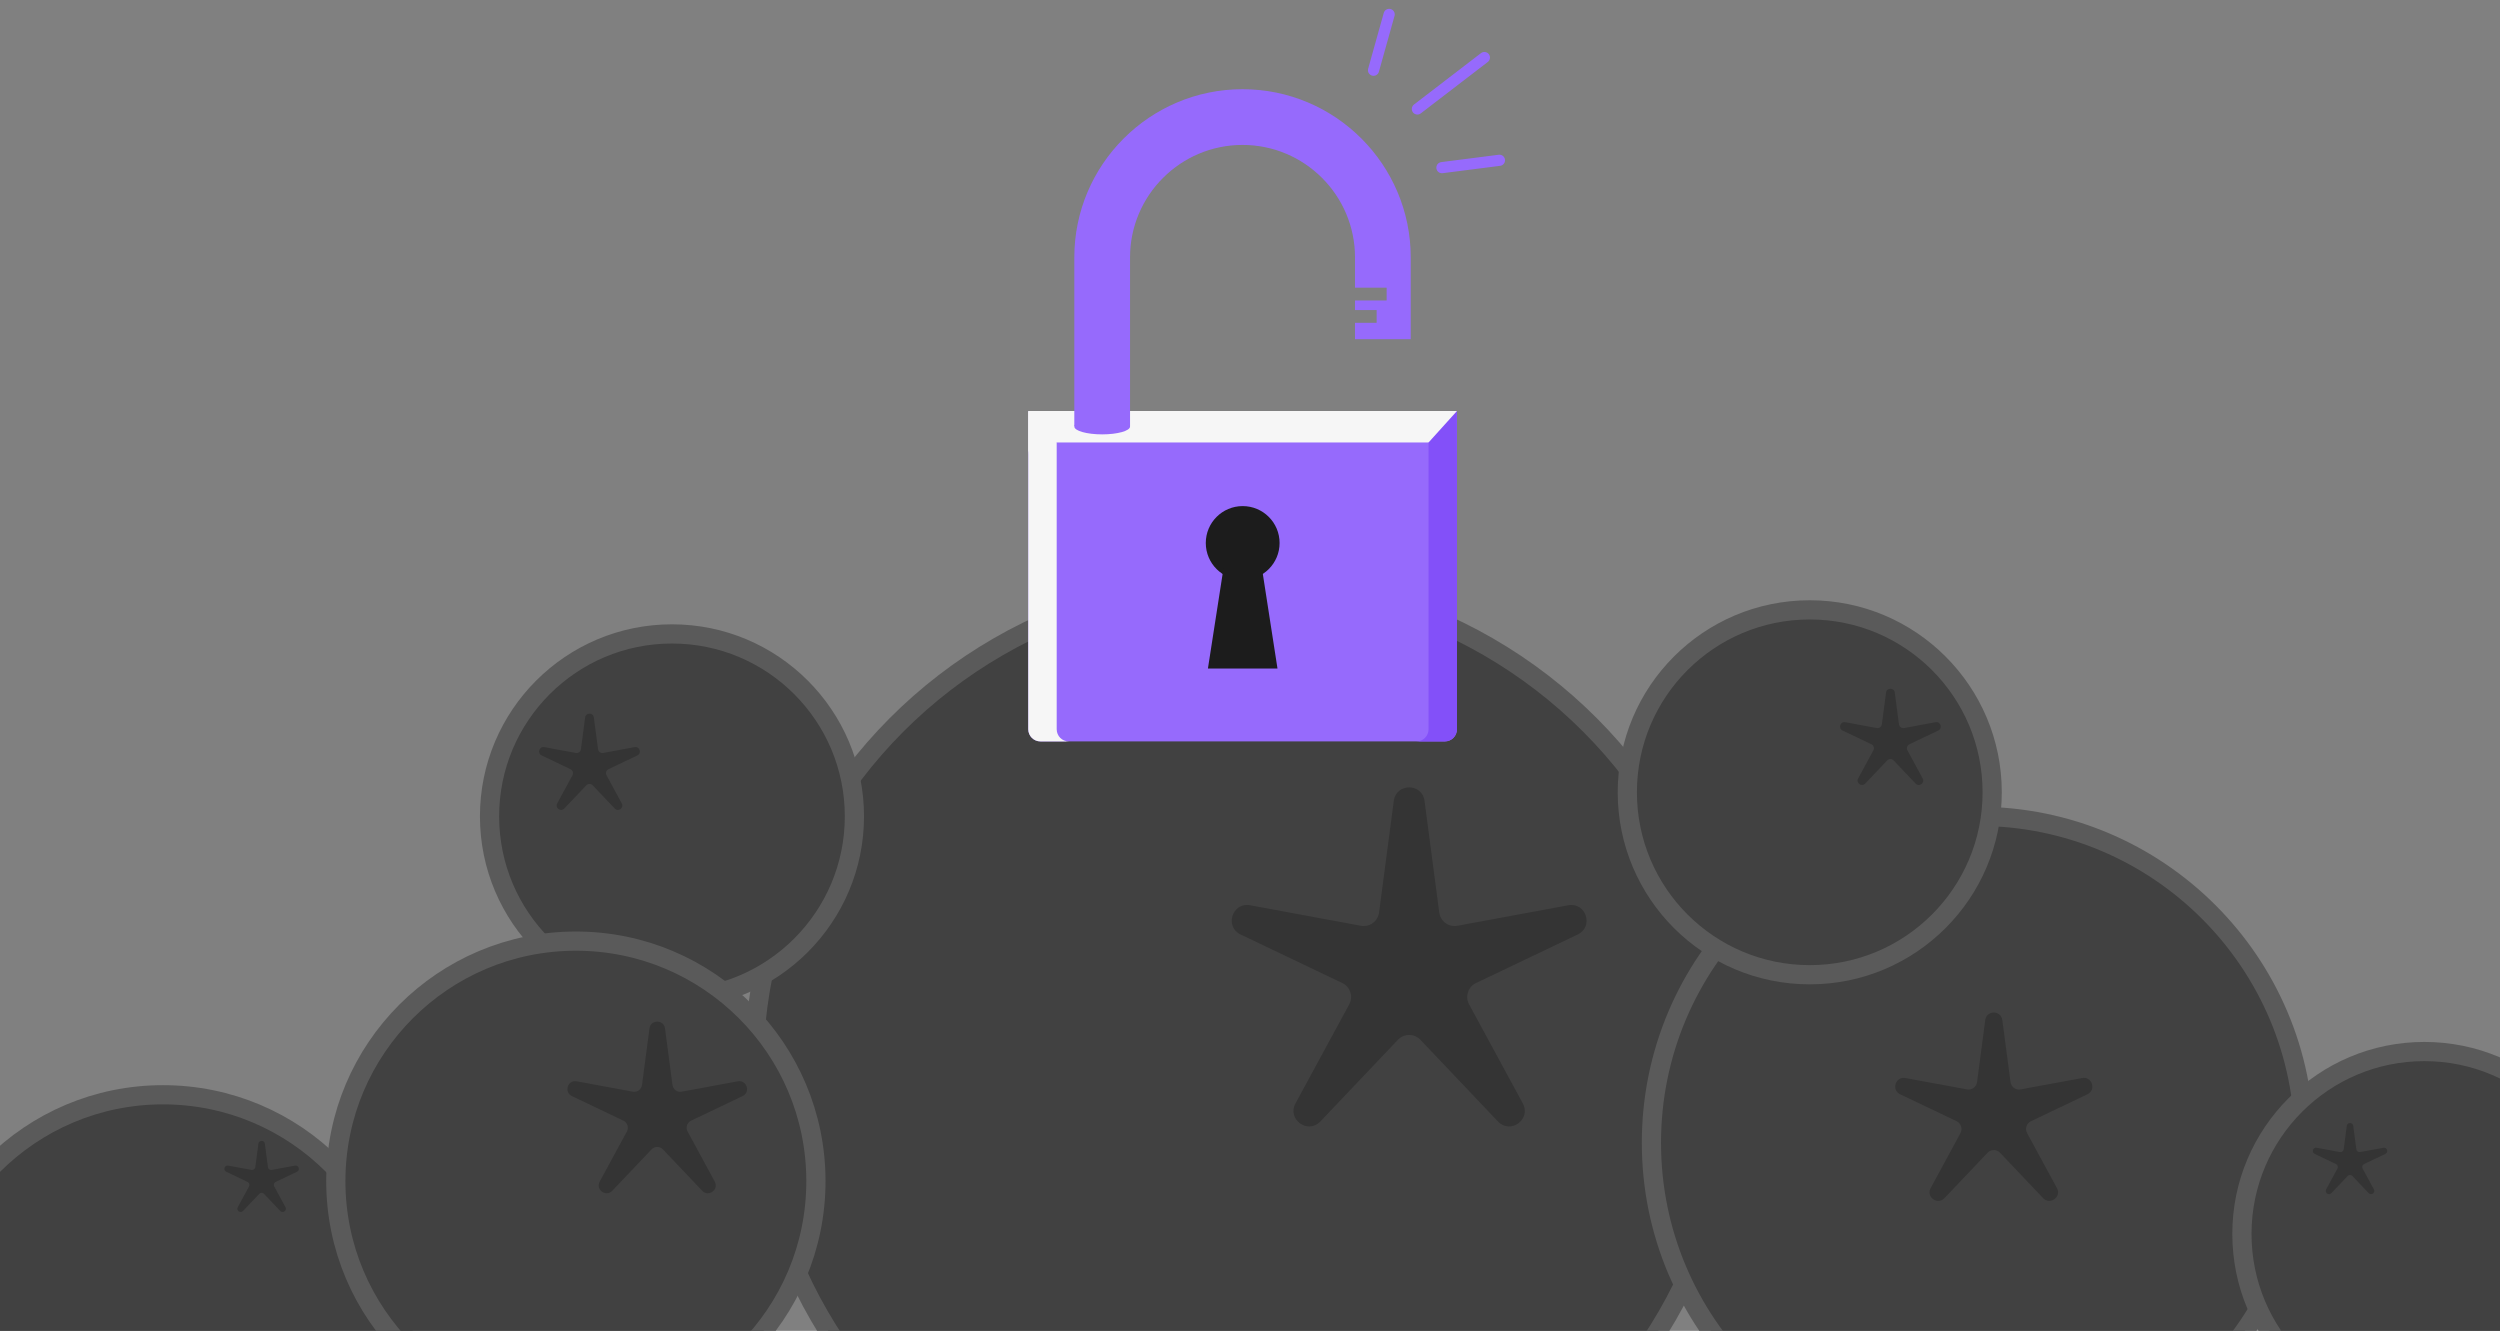 <svg xmlns="http://www.w3.org/2000/svg" width="201" height="107" viewBox="0 0 201 107" fill="none"><rect x="0" y="0" width="201" height="107" fill="#808080" stroke="none"/><circle cx="99.957" cy="86.088" r="39.371" fill="#414141" stroke="#5A5A5A" stroke-width="1.544"></circle><circle cx="159.021" cy="91.88" r="26.247" fill="#414141" stroke="#5A5A5A" stroke-width="1.544"></circle><circle cx="194.918" cy="99.211" r="14.668" fill="#414141" stroke="#5A5A5A" stroke-width="1.544"></circle><circle cx="145.504" cy="63.701" r="14.668" fill="#414141" stroke="#5A5A5A" stroke-width="1.544"></circle><circle cx="54.027" cy="65.635" r="14.668" fill="#414141" stroke="#5A5A5A" stroke-width="1.544"></circle><circle cx="13.104" cy="107.319" r="19.3" fill="#414141" stroke="#5A5A5A" stroke-width="1.544"></circle><circle cx="46.3" cy="94.966" r="19.3" fill="#414141" stroke="#5A5A5A" stroke-width="1.544"></circle><path d="M116.156 59.61H83.653C83.111 59.61 82.672 59.171 82.672 58.629V33.043H117.135V58.631C117.137 59.173 116.698 59.61 116.156 59.61Z" fill="#966AFC"></path><path d="M117.135 36.556C117.135 36.012 116.696 35.575 116.154 35.575H83.651C83.109 35.575 82.672 36.012 82.672 36.556V33.043H117.135V36.556Z" fill="#F6F6F6"></path><path d="M114.856 35.575V58.631C114.856 59.175 114.417 59.612 113.875 59.612H116.161C116.703 59.612 117.142 59.175 117.142 58.631V33.043L114.856 35.575Z" fill="#8350F9"></path><path d="M84.958 35.575V58.631C84.958 59.175 85.397 59.612 85.939 59.612H83.653C83.111 59.612 82.672 59.175 82.672 58.631V33.043L84.958 35.575Z" fill="#F6F6F6"></path><path d="M99.912 46.623C101.55 46.623 102.879 45.295 102.879 43.656C102.879 42.018 101.55 40.69 99.912 40.69C98.273 40.69 96.945 42.018 96.945 43.656C96.945 45.295 98.273 46.623 99.912 46.623Z" fill="#1C1C1C"></path><path d="M102.71 53.75H97.117L98.363 45.727H101.466L102.71 53.75Z" fill="#1C1C1C"></path><path d="M113.423 20.696V27.27H108.943V25.955H110.682V24.928H108.943V24.157H111.485V23.131H108.943V20.696C108.943 15.708 104.887 11.652 99.899 11.652C94.911 11.652 90.855 15.708 90.855 20.696V34.251H86.375V20.696C86.375 13.238 92.443 7.172 99.901 7.172C107.357 7.172 113.423 13.24 113.423 20.696Z" fill="#966AFC"></path><path d="M90.857 34.291C90.857 34.641 89.854 34.924 88.616 34.924C87.378 34.924 86.375 34.641 86.375 34.291C86.375 33.941 87.378 33.658 88.616 33.658C89.854 33.658 90.857 33.941 90.857 34.291Z" fill="#966AFC"></path><path d="M111.688 1.158L110.431 5.647" stroke="#966AFC" stroke-width="0.898" stroke-linecap="round"></path><path d="M120.555 12.887L115.931 13.479" stroke="#966AFC" stroke-width="0.898" stroke-linecap="round"></path><path d="M119.344 4.627L113.957 8.761" stroke="#966AFC" stroke-width="0.898" stroke-linecap="round"></path><path d="M112.061 64.39C112.251 62.945 114.341 62.945 114.532 64.39L115.717 73.369C115.81 74.076 116.477 74.561 117.179 74.431L126.085 72.783C127.517 72.518 128.163 74.506 126.848 75.133L118.675 79.035C118.031 79.342 117.776 80.127 118.116 80.754L122.435 88.715C123.13 89.995 121.439 91.224 120.436 90.167L114.2 83.599C113.709 83.082 112.884 83.082 112.393 83.599L106.156 90.167C105.153 91.224 103.462 89.995 104.157 88.715L108.476 80.754C108.817 80.127 108.562 79.342 107.918 79.035L99.744 75.133C98.43 74.506 99.075 72.518 100.508 72.783L109.414 74.431C110.115 74.561 110.782 74.076 110.876 73.369L112.061 64.39Z" fill="#343434"></path><path d="M52.217 82.688C52.313 81.957 53.371 81.957 53.468 82.688L54.067 87.233C54.115 87.591 54.452 87.837 54.807 87.771L59.315 86.937C60.04 86.803 60.367 87.809 59.702 88.126L55.565 90.101C55.239 90.257 55.11 90.654 55.282 90.971L57.468 95.001C57.82 95.649 56.964 96.271 56.456 95.736L53.3 92.412C53.051 92.15 52.633 92.15 52.385 92.412L49.228 95.736C48.72 96.271 47.864 95.649 48.216 95.001L50.402 90.971C50.575 90.654 50.446 90.257 50.12 90.101L45.983 88.126C45.317 87.809 45.644 86.803 46.369 86.937L50.877 87.771C51.232 87.837 51.57 87.591 51.617 87.233L52.217 82.688Z" fill="#343434"></path><path d="M47.044 57.686C47.099 57.276 47.692 57.276 47.746 57.686L48.083 60.235C48.109 60.436 48.298 60.574 48.498 60.537L51.027 60.069C51.433 59.994 51.617 60.558 51.243 60.736L48.922 61.844C48.74 61.932 48.667 62.154 48.764 62.332L49.99 64.593C50.188 64.957 49.708 65.305 49.423 65.005L47.652 63.14C47.512 62.993 47.278 62.993 47.139 63.14L45.368 65.005C45.083 65.305 44.603 64.957 44.8 64.593L46.027 62.332C46.123 62.154 46.051 61.932 45.868 61.844L43.547 60.736C43.174 60.558 43.357 59.994 43.764 60.069L46.293 60.537C46.492 60.574 46.681 60.436 46.708 60.235L47.044 57.686Z" fill="#343434"></path><path d="M151.638 55.682C151.692 55.272 152.286 55.272 152.34 55.682L152.676 58.231C152.703 58.432 152.892 58.57 153.091 58.533L155.62 58.065C156.027 57.99 156.21 58.554 155.837 58.733L153.516 59.84C153.333 59.928 153.261 60.15 153.358 60.328L154.584 62.589C154.781 62.953 154.301 63.301 154.016 63.001L152.246 61.136C152.106 60.989 151.872 60.989 151.732 61.136L149.962 63.001C149.677 63.301 149.197 62.953 149.394 62.589L150.62 60.328C150.717 60.15 150.645 59.928 150.462 59.84L148.141 58.733C147.768 58.554 147.951 57.99 148.358 58.065L150.887 58.533C151.086 58.57 151.275 58.432 151.302 58.231L151.638 55.682Z" fill="#343434"></path><path d="M159.614 82.01C159.72 81.207 160.881 81.207 160.987 82.01L161.646 86.998C161.697 87.391 162.068 87.661 162.458 87.588L167.406 86.673C168.201 86.526 168.56 87.63 167.83 87.979L163.289 90.146C162.931 90.317 162.79 90.753 162.979 91.101L165.378 95.524C165.764 96.235 164.825 96.918 164.268 96.331L160.803 92.682C160.53 92.394 160.072 92.394 159.799 92.682L156.334 96.331C155.777 96.918 154.838 96.235 155.224 95.524L157.623 91.101C157.812 90.753 157.671 90.317 157.313 90.146L152.772 87.979C152.042 87.63 152.4 86.526 153.196 86.673L158.144 87.588C158.534 87.661 158.904 87.391 158.956 86.998L159.614 82.01Z" fill="#343434"></path><path d="M188.682 90.518C188.722 90.215 189.161 90.215 189.201 90.518L189.45 92.402C189.469 92.551 189.609 92.652 189.756 92.625L191.626 92.279C191.926 92.224 192.062 92.641 191.786 92.772L190.07 93.591C189.935 93.656 189.882 93.82 189.953 93.952L190.86 95.623C191.006 95.892 190.651 96.15 190.44 95.928L189.131 94.549C189.028 94.441 188.855 94.441 188.752 94.549L187.443 95.928C187.233 96.15 186.878 95.892 187.024 95.623L187.93 93.952C188.001 93.82 187.948 93.656 187.813 93.591L186.097 92.772C185.821 92.641 185.957 92.224 186.258 92.279L188.127 92.625C188.274 92.652 188.414 92.551 188.434 92.402L188.682 90.518Z" fill="#343434"></path><path d="M20.776 91.953C20.816 91.65 21.255 91.65 21.295 91.953L21.543 93.838C21.563 93.986 21.703 94.088 21.85 94.061L23.719 93.715C24.02 93.659 24.155 94.076 23.88 94.208L22.164 95.027C22.029 95.091 21.976 95.256 22.047 95.388L22.953 97.058C23.099 97.327 22.744 97.585 22.534 97.363L21.225 95.985C21.122 95.876 20.949 95.876 20.846 95.985L19.537 97.363C19.326 97.585 18.971 97.327 19.117 97.058L20.024 95.388C20.095 95.256 20.042 95.091 19.907 95.027L18.191 94.208C17.915 94.076 18.051 93.659 18.351 93.715L20.221 94.061C20.368 94.088 20.508 93.986 20.527 93.838L20.776 91.953Z" fill="#343434"></path></svg>